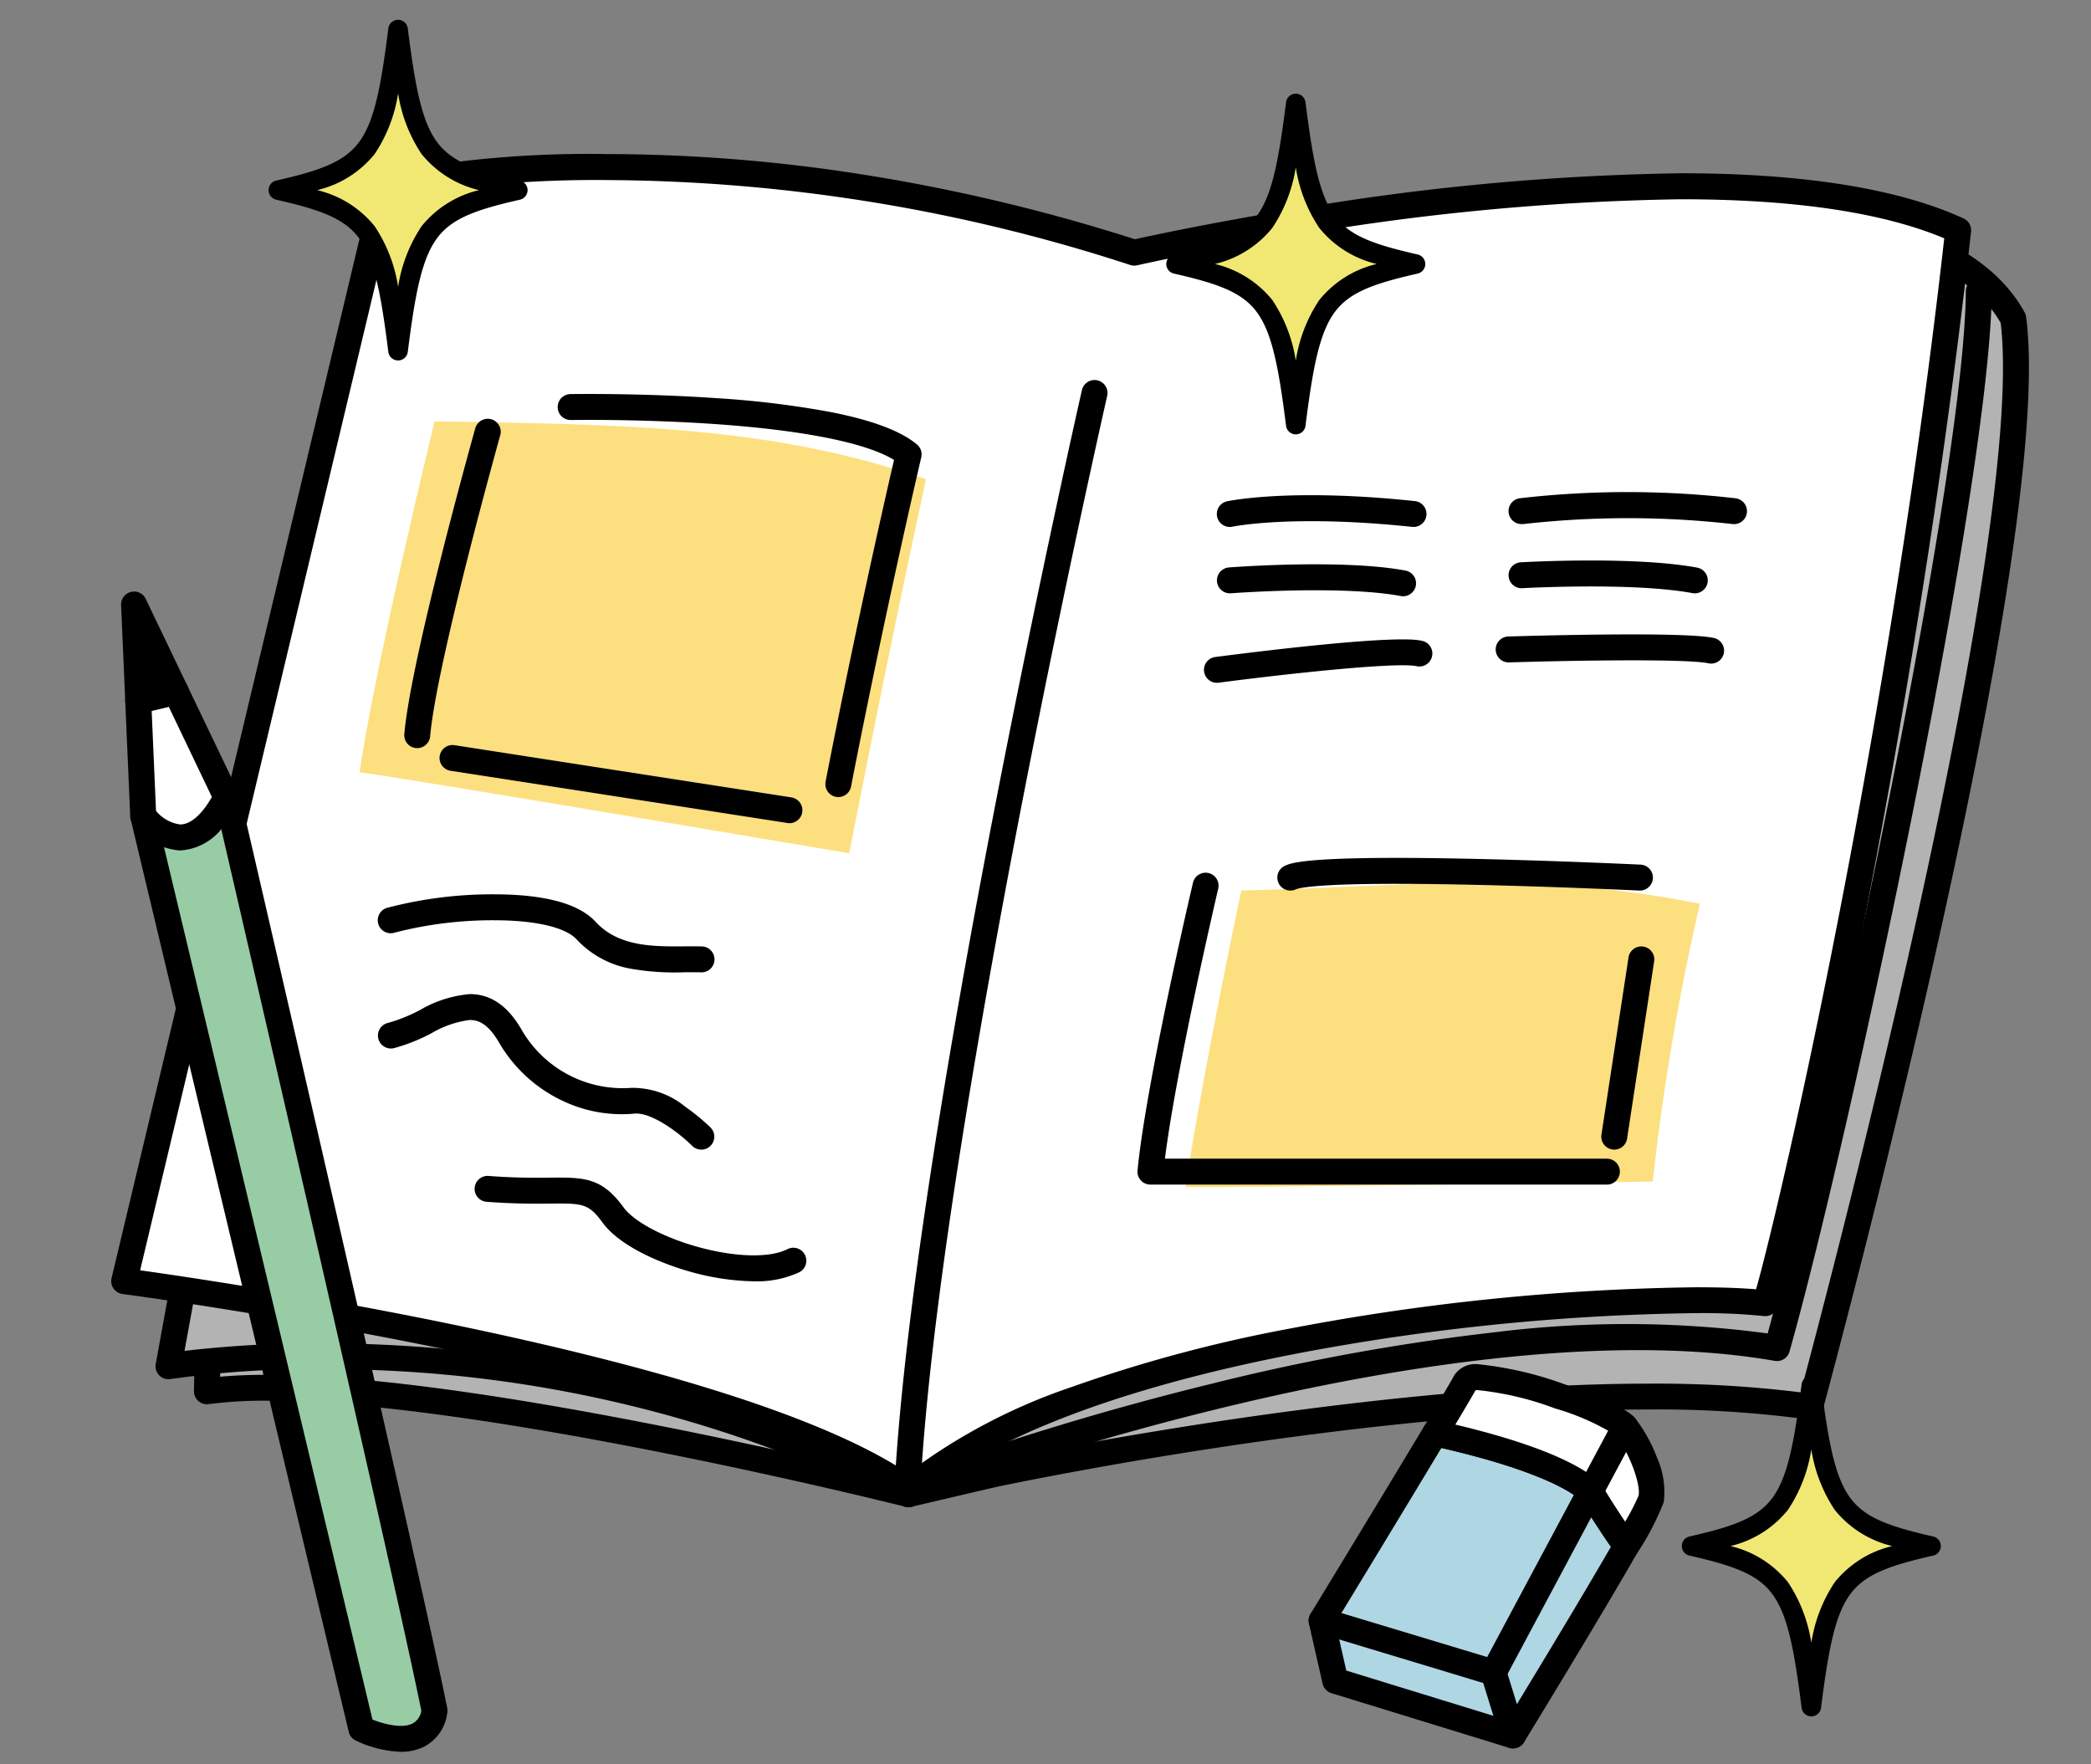 <svg xmlns="http://www.w3.org/2000/svg" xmlns:xlink="http://www.w3.org/1999/xlink" width="160" height="135" viewBox="0 0 160 135">
  <rect x="0" y="0" width="160" height="135" fill="#808080" stroke="none"/>
  <defs>
    <clipPath id="clip-path">
      <rect id="長方形_1042" data-name="長方形 1042" width="160" height="135" transform="translate(0 12)" fill="none"/>
    </clipPath>
  </defs>
  <g id="グループ_3495" data-name="グループ 3495" transform="translate(0 -12)" clip-path="url(#clip-path)">
    <path id="パス_2146" data-name="パス 2146" d="M69.526,126.332l6.42-1.506s39.843-8.535,62.57-5.188c7.471-27.949,17.3-69.944,15.534-83.259-8.122-14.743-53.652-6.485-66.229,1.674-5.626,22.34-18.295,88.279-18.295,88.279" fill="#b3b3b3"/>
    <path id="パス_2147" data-name="パス 2147" d="M69.526,127.324a.992.992,0,0,1-.974-1.179c.127-.66,12.739-66.222,18.307-88.334a.992.992,0,0,1,.422-.59c3.814-2.474,10.584-4.977,18.574-6.867a111.857,111.857,0,0,1,24.884-3.1c8.859,0,20.244,1.5,24.18,8.643a.992.992,0,0,1,.114.348c.809,6.079-.642,18.349-4.312,36.469-3.711,18.322-8.639,37.422-11.247,47.177a.992.992,0,0,1-1.1.725,84.911,84.911,0,0,0-12.162-.767c-11.511,0-24.5,1.615-33.373,2.97-9.468,1.446-16.383,2.911-16.674,2.973l-6.41,1.5A.992.992,0,0,1,69.526,127.324ZM88.687,38.678c-5.125,20.51-15.985,76.441-17.9,86.338l4.929-1.156.019,0c.07-.015,7.1-1.515,16.785-2.994,8.943-1.366,22.047-2.994,33.687-2.994a89.848,89.848,0,0,1,11.574.666c2.653-9.962,7.4-28.457,10.993-46.211,1.691-8.351,2.923-15.542,3.66-21.373.808-6.393,1.028-11.187.654-14.253-1.441-2.488-4.192-4.391-8.182-5.657a47.751,47.751,0,0,0-14.169-1.8,109.82,109.82,0,0,0-24.427,3.044C98.762,34.071,92.375,36.39,88.687,38.678Z"/>
    <path id="パス_2148" data-name="パス 2148" d="M69.526,126.332s-39.259-9.891-53.693-7.874l.209-12,53.484,12Z" fill="#b3b3b3"/>
    <path id="パス_2149" data-name="パス 2149" d="M69.526,127.324a.991.991,0,0,1-.242-.03c-.081-.02-8.183-2.055-18.223-4.064-13.25-2.651-23.844-4.052-30.634-4.052a32.884,32.884,0,0,0-4.456.262.992.992,0,0,1-1.129-1l.209-12a.992.992,0,0,1,1.209-.951l53.484,12a.992.992,0,0,1,.775.968v7.874a.992.992,0,0,1-.992.992Zm-49.1-10.129c7.02,0,17.461,1.377,31.033,4.092,7.792,1.559,14.424,3.134,17.075,3.779v-5.814L17.013,107.693l-.168,9.65C17.914,117.245,19.114,117.195,20.426,117.195Z"/>
    <path id="パス_2150" data-name="パス 2150" d="M15.61,101.651,12.9,116.541s28.271-4.828,56.63,9.791C41.666,106.458,15.61,101.651,15.61,101.651" fill="#b3b3b3"/>
    <path id="パス_2151" data-name="パス 2151" d="M15.61,100.659a.991.991,0,0,1,.18.016,111.631,111.631,0,0,1,16.674,4.933,160.371,160.371,0,0,1,17.335,7.6,161.317,161.317,0,0,1,20.3,12.317.992.992,0,0,1-1.031,1.689,97.986,97.986,0,0,0-44.53-10.445,76.41,76.41,0,0,0-11.479.75.992.992,0,0,1-1.143-1.156l2.715-14.89a.992.992,0,0,1,.976-.814Zm43.7,20.131a160.824,160.824,0,0,0-27.531-13.321,121.061,121.061,0,0,0-15.374-4.64l-2.286,12.538a86.338,86.338,0,0,1,10.423-.582,104.826,104.826,0,0,1,20.353,1.995A97.955,97.955,0,0,1,59.308,120.79Z"/>
    <path id="パス_2152" data-name="パス 2152" d="M69.526,125.965s40.221-15.365,66.449-10.812c4.5-15.928,15.311-66.206,15.444-80.882" fill="#b3b3b3"/>
    <path id="パス_2153" data-name="パス 2153" d="M69.526,126.957a.992.992,0,0,1-.354-1.919,222.311,222.311,0,0,1,23.507-7.15,166.951,166.951,0,0,1,21.743-3.953,81.419,81.419,0,0,1,20.837.095c2.373-8.608,6.065-24.811,9.1-39.982,2.232-11.149,5.988-31.143,6.067-39.786a.992.992,0,0,1,.992-.983h.009a.992.992,0,0,1,.983,1c-.08,8.806-3.859,28.94-6.105,40.157-3.15,15.733-7.005,32.586-9.376,40.985a.992.992,0,0,1-1.124.708c-13.38-2.323-30.58.722-42.654,3.685a220.04,220.04,0,0,0-23.271,7.077A.99.99,0,0,1,69.526,126.957Z"/>
    <path id="パス_2154" data-name="パス 2154" d="M86.79,31.334s44.572-10.19,63.045-1.718c-4.57,41.07-13.71,79.288-14.76,82.1-9.48-1.124-50.8,1.614-65.549,14.251C55.9,116.121,9.5,110.028,9.5,110.028L29.489,26.25s24.117-5.6,57.3,5.084" fill="#fff"/>
    <path id="パス_2155" data-name="パス 2155" d="M46.429,23.789a126.24,126.24,0,0,1,18.046,1.33,139.1,139.1,0,0,1,22.362,5.188c1.208-.268,6.395-1.388,13.364-2.495a190.89,190.89,0,0,1,28.4-2.554c9.363,0,16.647,1.163,21.648,3.457a.992.992,0,0,1,.572,1.011c-2.429,21.832-6.079,42.22-8.713,55.48-2.929,14.747-5.531,25.322-6.1,26.855a.992.992,0,0,1-1.046.638,47.277,47.277,0,0,0-5.163-.222,173.978,173.978,0,0,0-30.636,3.108c-13.512,2.611-23.536,6.461-28.988,11.133a.992.992,0,0,1-1.227.051c-5.456-3.943-17.465-7.916-34.73-11.49-13.118-2.716-24.73-4.252-24.845-4.267a.992.992,0,0,1-.836-1.214L28.524,26.02a.992.992,0,0,1,.74-.736A82.755,82.755,0,0,1,46.429,23.789ZM86.79,32.326a.992.992,0,0,1-.3-.048,130.68,130.68,0,0,0-40.057-6.5,87.917,87.917,0,0,0-16.121,1.321l-19.59,82.1c3.2.449,13.031,1.893,23.887,4.14,7.756,1.605,14.515,3.3,20.09,5.041,6.585,2.055,11.55,4.187,14.777,6.345a44.412,44.412,0,0,1,12.471-6.577,110.3,110.3,0,0,1,16.839-4.506,176.113,176.113,0,0,1,31.012-3.144c1.794,0,3.354.053,4.574.154.784-2.747,3.069-12.115,5.793-25.828,2.6-13.075,6.185-33.1,8.606-54.588-4.721-1.984-11.5-2.989-20.168-2.989a188.869,188.869,0,0,0-28.072,2.527C92.643,31.02,87.066,32.288,87.011,32.3A.993.993,0,0,1,86.79,32.326Z"/>
    <path id="パス_2156" data-name="パス 2156" d="M83.758,42.051S71.345,96.556,69.526,124.367" fill="#fff"/>
    <path id="パス_2157" data-name="パス 2157" d="M69.527,125.359l-.066,0a.992.992,0,0,1-.925-1.055c.943-14.418,4.77-36.079,7.814-51.712,3.3-16.922,6.409-30.623,6.44-30.76a.992.992,0,0,1,1.934.441c-.031.136-3.139,13.812-6.429,30.7-3.033,15.574-6.845,37.143-7.781,51.456A.992.992,0,0,1,69.527,125.359Z"/>
    <path id="パス_2158" data-name="パス 2158" d="M29.926,91.231c3.247-.749,6.443-4.5,9.091,0a9.913,9.913,0,0,0,9.393,5c2.248-.25,5.255,2.747,5.255,2.747" fill="#fff"/>
    <path id="パス_2159" data-name="パス 2159" d="M53.665,99.966a.989.989,0,0,1-.7-.289c-1.035-1.028-3.158-2.607-4.445-2.464a10.489,10.489,0,0,1-5.035-.788,11.093,11.093,0,0,1-5.322-4.691c-.881-1.5-1.647-1.687-2.217-1.687a7.647,7.647,0,0,0-2.93,1.012A13.757,13.757,0,0,1,30.149,92.2a.992.992,0,1,1-.446-1.933,12.335,12.335,0,0,0,2.444-.989,9.059,9.059,0,0,1,3.8-1.212h.006c1.584,0,2.868.871,3.923,2.664A8.933,8.933,0,0,0,48.3,95.241a6.362,6.362,0,0,1,4.146,1.451,15.626,15.626,0,0,1,1.919,1.579.992.992,0,0,1-.7,1.695Z"/>
    <path id="パス_2160" data-name="パス 2160" d="M37.327,102.971c6.587.5,7.586-.749,9.584,2s10.355,5.246,13.8,3.5" fill="#fff"/>
    <path id="パス_2161" data-name="パス 2161" d="M57.692,110.042a18.89,18.89,0,0,1-4.683-.681c-2.486-.673-5.6-2.027-6.9-3.809-1.079-1.483-1.535-1.48-4.065-1.458-1.144.01-2.71.023-4.792-.135a.992.992,0,1,1,.15-1.978c2,.152,3.455.139,4.625.129,2.668-.023,4.007-.034,5.686,2.275.806,1.108,3.142,2.338,5.814,3.061,2.816.762,5.394.814,6.729.135a.992.992,0,0,1,.9,1.769A7.727,7.727,0,0,1,57.692,110.042Z"/>
    <path id="パス_2162" data-name="パス 2162" d="M94.1,51.329s4.629-1,14.052,0" fill="#fff"/>
    <path id="パス_2163" data-name="パス 2163" d="M108.157,52.321a1,1,0,0,1-.106-.006c-9.109-.966-13.695-.026-13.74-.016a.992.992,0,0,1-.417-1.94c.2-.042,4.893-1.021,14.366-.017a.992.992,0,0,1-.1,1.979Z"/>
    <path id="パス_2164" data-name="パス 2164" d="M94.1,56.409s8.51-.657,13.256.222" fill="#fff"/>
    <path id="パス_2165" data-name="パス 2165" d="M107.361,57.623a1,1,0,0,1-.182-.017c-4.562-.845-12.915-.215-13-.208a.992.992,0,0,1-.153-1.978c.353-.027,8.695-.657,13.513.236a.992.992,0,0,1-.18,1.968Z"/>
    <path id="パス_2166" data-name="パス 2166" d="M93.122,63.255s13.207-1.749,15.487-1.249" fill="#fff"/>
    <path id="パス_2167" data-name="パス 2167" d="M93.121,64.247a.992.992,0,0,1-.129-1.976c.033,0,3.356-.443,6.916-.815,7.333-.766,8.523-.505,8.914-.419a.992.992,0,0,1-.425,1.938c-1.537-.337-10.1.6-15.144,1.263A1,1,0,0,1,93.121,64.247Z"/>
    <path id="パス_2168" data-name="パス 2168" d="M116.426,51.107a71.8,71.8,0,0,1,16.257,0" fill="#fff"/>
    <path id="パス_2169" data-name="パス 2169" d="M116.425,52.1a.992.992,0,0,1-.142-1.974,72.146,72.146,0,0,1,16.505,0,.992.992,0,0,1-.209,1.973,71.4,71.4,0,0,0-16.009,0A1,1,0,0,1,116.425,52.1Z"/>
    <path id="パス_2170" data-name="パス 2170" d="M116.426,56.018s8.51-.488,13.256.391" fill="#fff"/>
    <path id="パス_2171" data-name="パス 2171" d="M129.683,57.4a1,1,0,0,1-.182-.017c-4.572-.847-12.935-.381-13.019-.376a.992.992,0,0,1-.114-1.981c.352-.02,8.685-.485,13.493.406a.992.992,0,0,1-.18,1.968Z"/>
    <path id="パス_2172" data-name="パス 2172" d="M115.445,61.694s13.206-.41,15.487.09" fill="#fff"/>
    <path id="パス_2173" data-name="パス 2173" d="M130.933,62.776a1,1,0,0,1-.213-.023c-1.585-.348-9.985-.231-15.244-.067a.992.992,0,1,1-.062-1.983c1.364-.042,13.4-.4,15.73.113a.992.992,0,0,1-.211,1.961Z"/>
    <path id="パス_2174" data-name="パス 2174" d="M29.926,82.41c3.5-1.045,12.487-1.851,14.924.8s6.2,2.125,8.815,2.2" fill="#fff"/>
    <path id="パス_2175" data-name="パス 2175" d="M53.666,86.4h-.029c-.394-.011-.823-.008-1.277-.005a19.47,19.47,0,0,1-4.111-.274,7.432,7.432,0,0,1-4.129-2.241c-.856-.931-3.162-1.465-6.327-1.465h-.007a29.978,29.978,0,0,0-7.576.944.992.992,0,1,1-.568-1.9,31.682,31.682,0,0,1,8.151-1.028c3.882,0,6.5.709,7.787,2.107,1.754,1.909,4.417,1.891,6.765,1.874.472,0,.918-.006,1.348.006a.992.992,0,0,1-.028,1.984Z"/>
    <path id="パス_2176" data-name="パス 2176" d="M109.812,121.666c-3.254,5.424-8.683,14.339-8.683,14.339l1.046,4.6,13.6,4.184s5.62-9.177,8.668-14.493c-.679-.949-1.59-2.3-2.742-4.186-2.365-2.11-8.42-3.683-11.887-4.446" fill="#afd6e3"/>
    <path id="パス_2177" data-name="パス 2177" d="M109.812,120.674a.992.992,0,0,1,.213.023c4.3.946,9.924,2.524,12.334,4.675a.992.992,0,0,1,.187.224c.957,1.569,1.866,2.957,2.7,4.125a.992.992,0,0,1,.054,1.071c-3.02,5.267-8.626,14.426-8.683,14.518a.992.992,0,0,1-1.138.43l-13.6-4.184a.992.992,0,0,1-.676-.728l-1.046-4.6a.992.992,0,0,1,.12-.736c.054-.089,5.465-8.974,8.68-14.333A.992.992,0,0,1,109.812,120.674Zm11.121,6.087c-1.608-1.348-5.448-2.78-10.639-3.97-2.869,4.773-7.122,11.766-8.108,13.386l.83,3.65,12.313,3.789c1.286-2.108,5.369-8.817,7.937-13.264C122.53,129.3,121.747,128.092,120.933,126.761Z"/>
    <path id="パス_2178" data-name="パス 2178" d="M124.35,121.152c-1.046-1.255-11.506-4.811-12.186-3.481-.187.367-1.113,1.929-2.352,4,3.468.763,9.523,2.336,11.887,4.446,1.153,1.889,2.063,3.237,2.742,4.186a29.69,29.69,0,0,0,1.9-3.607c.322-1.364-.949-4.284-2-5.539" fill="#fff"/>
    <path id="パス_2179" data-name="パス 2179" d="M113.093,116.386h.005a27.283,27.283,0,0,1,6.641,1.543c1.682.578,4.617,1.682,5.373,2.588a11.377,11.377,0,0,1,1.674,3.006,6.4,6.4,0,0,1,.525,3.4,20.328,20.328,0,0,1-2.009,3.872.992.992,0,0,1-1.667.084c-.835-1.167-1.743-2.551-2.7-4.114-1.679-1.408-5.791-2.907-11.334-4.126a.992.992,0,0,1-.638-1.479c1.385-2.309,2.165-3.633,2.319-3.935A1.934,1.934,0,0,1,113.093,116.386Zm10.5,5.407a18.564,18.564,0,0,0-4.6-2.023,23.583,23.583,0,0,0-5.9-1.4h0c-.078,0-.14,0-.188.007-.192.344-.6,1.048-1.545,2.627,4.062.964,8.829,2.435,10.995,4.369a.992.992,0,0,1,.186.223c.629,1.03,1.235,1.98,1.811,2.838a17.445,17.445,0,0,0,1.026-1.982C125.578,125.555,124.6,123,123.593,121.793Z"/>
    <line id="線_344" data-name="線 344" x2="1.485" y2="4.811" transform="translate(114.287 139.98)" fill="#fff"/>
    <path id="線_345" data-name="線 345" d="M1.485,5.8a.992.992,0,0,1-.948-.7L-.948.293A.992.992,0,0,1-.293-.948a.992.992,0,0,1,1.24.655L2.433,4.518A.993.993,0,0,1,1.485,5.8Z" transform="translate(114.287 139.98)"/>
    <path id="パス_2180" data-name="パス 2180" d="M114.287,140.972a.991.991,0,0,1-.287-.043l-13.158-3.975a.992.992,0,0,1,.574-1.9l12.38,3.74,9.679-18.111a.992.992,0,0,1,1.75.935l-10.062,18.828A.992.992,0,0,1,114.287,140.972Z"/>
    <path id="パス_2181" data-name="パス 2181" d="M10.96,74.455l16.691,69.833s4.92,2.43,5.6-1.387c-2.151-10.724-15.662-69-15.662-69" fill="#98cca5"/>
    <path id="パス_2182" data-name="パス 2182" d="M30.664,146.042a8.683,8.683,0,0,1-3.452-.865.992.992,0,0,1-.526-.659L10,74.686a.992.992,0,0,1,1.93-.461L28.5,143.576c.8.316,2.243.724,3.069.3a1.31,1.31,0,0,0,.67-.982c-2.245-11.086-15.482-68.2-15.616-68.774a.992.992,0,0,1,1.933-.448c.135.583,13.539,58.413,15.668,69.029a.992.992,0,0,1,0,.369,3.362,3.362,0,0,1-1.766,2.578A3.965,3.965,0,0,1,30.664,146.042Z"/>
    <path id="パス_2183" data-name="パス 2183" d="M13.457,64.931l-2.882.689.384,8.835c3.844,4.379,6.356-1.471,6.356-1.471Z" fill="#fff"/>
    <path id="パス_2184" data-name="パス 2184" d="M13.457,63.939a.992.992,0,0,1,.894.564l3.858,8.053a.992.992,0,0,1,.017.82,8.824,8.824,0,0,1-1.072,1.77,4.371,4.371,0,0,1-3.375,1.928,4.861,4.861,0,0,1-3.566-1.964.992.992,0,0,1-.246-.611l-.384-8.835a.992.992,0,0,1,.76-1.008l2.882-.689A.993.993,0,0,1,13.457,63.939Zm2.755,9.039-3.3-6.9-1.307.312.333,7.656a2.888,2.888,0,0,0,1.845,1.039C14.836,75.089,15.773,73.779,16.212,72.978Z"/>
    <path id="パス_2185" data-name="パス 2185" d="M10.256,58.252l.32,7.368,2.88-.69Z"/>
    <path id="パス_2186" data-name="パス 2186" d="M10.256,57.26a.992.992,0,0,1,.894.563l3.2,6.678a.992.992,0,0,1-.663,1.393l-2.88.69a.992.992,0,0,1-1.222-.922L9.265,58.3a.993.993,0,0,1,.991-1.035Zm1.775,6.991-.573-1.2.057,1.32Z"/>
    <path id="パス_2187" data-name="パス 2187" d="M33.253,44.244c14.435.231,25.852.333,37.6,4.434C67.862,62.423,64.98,77.29,64.98,77.29S29.039,71.2,27.514,71.1c1.135-7.92,5.739-26.858,5.739-26.858" fill="#fcdf7f"/>
    <path id="パス_2188" data-name="パス 2188" d="M94.98,80.142c13.256-.332,22.323-1.542,35.094,1.013a181.1,181.1,0,0,0-3.606,21.254s-34.208.514-35.734.412c1.135-7.92,4.246-22.679,4.246-22.679" fill="#fcdf7f"/>
    <path id="パス_2189" data-name="パス 2189" d="M37.327,45.011s-4.9,17.495-5.4,23.24" fill="#fff"/>
    <path id="パス_2190" data-name="パス 2190" d="M31.925,69.243q-.043,0-.087,0a.992.992,0,0,1-.9-1.074c.5-5.771,5.235-22.7,5.436-23.422a.992.992,0,0,1,1.91.535c-.049.174-4.884,17.471-5.37,23.058A.992.992,0,0,1,31.925,69.243Z"/>
    <line id="線_346" data-name="線 346" x2="25.799" y2="3.997" transform="translate(34.625 69.999)" fill="#fff"/>
    <path id="線_347" data-name="線 347" d="M25.8,4.989a1,1,0,0,1-.153-.012l-25.8-4A.992.992,0,0,1-.98-.152.992.992,0,0,1,.152-.98l25.8,4A.992.992,0,0,1,25.8,4.989Z" transform="translate(34.625 69.999)"/>
    <path id="パス_2191" data-name="パス 2191" d="M64.148,72.989a.993.993,0,0,1-.975-1.179c.022-.116,2.215-11.534,5.237-24.618-2.124-1.306-6.93-2.273-13.694-2.743-5.749-.4-10.982-.312-11.034-.311a.992.992,0,0,1-.035-1.984c.053,0,5.36-.09,11.194.314a71.674,71.674,0,0,1,8.787,1.074c3.139.624,5.275,1.428,6.529,2.459a.992.992,0,0,1,.336.991c-3.09,13.313-5.349,25.073-5.371,25.19A.992.992,0,0,1,64.148,72.989Z"/>
    <path id="パス_2192" data-name="パス 2192" d="M122.957,102.643H88.029a.992.992,0,0,1-.987-1.088c.651-6.679,4.1-21.407,4.248-22.031a.992.992,0,0,1,1.931.454c-.034.144-3.208,13.694-4.082,20.681h33.818a.992.992,0,0,1,0,1.984Z"/>
    <path id="パス_2193" data-name="パス 2193" d="M98.733,79.15c2.507-1.158,26.752,0,26.752,0" fill="#fff"/>
    <path id="パス_2194" data-name="パス 2194" d="M98.734,80.142a.992.992,0,0,1-.417-1.893c.486-.224,1.776-.82,14.755-.525,6.314.143,12.4.432,12.461.435a.992.992,0,0,1-.095,1.982c-.061,0-6.125-.291-12.414-.433-3.686-.084-6.725-.1-9.033-.054-3.966.082-4.728.345-4.841.4A.988.988,0,0,1,98.734,80.142Z"/>
    <line id="線_348" data-name="線 348" x1="2.071" y2="13.564" transform="translate(123.521 85.41)" fill="#fff"/>
    <path id="線_349" data-name="線 349" d="M0,14.556a1,1,0,0,1-.151-.012.992.992,0,0,1-.831-1.13L1.09-.15a.992.992,0,0,1,1.13-.831A.992.992,0,0,1,3.052.15L.981,13.714A.992.992,0,0,1,0,14.556Z" transform="translate(123.521 85.41)"/>
    <path id="パス_2195" data-name="パス 2195" d="M39.618,26.548c-7.011,1.591-7.972,2.881-9.159,12.284-1.185-9.4-2.147-10.693-9.157-12.284,7.01-1.591,7.972-2.881,9.157-12.284,1.187,9.4,2.148,10.693,9.159,12.284" fill="#f1e873"/>
    <path id="パス_2196" data-name="パス 2196" d="M39.618,26.548c-7.011,1.591-7.972,2.881-9.159,12.284-1.185-9.4-2.147-10.693-9.157-12.284,7.01-1.591,7.972-2.881,9.157-12.284,1.187,9.4,2.148,10.693,9.159,12.284" fill="#f1e873"/>
    <path id="パス_2196_-_アウトライン" data-name="パス 2196 - アウトライン" d="M30.459,39.582h0a.75.75,0,0,1-.744-.656c-.573-4.547-1.079-7.144-2.251-8.717-1.133-1.519-3.02-2.179-6.328-2.929a.75.75,0,0,1,0-1.463c3.308-.751,5.195-1.41,6.328-2.929,1.173-1.573,1.678-4.17,2.251-8.717a.75.75,0,0,1,1.488,0c.574,4.548,1.08,7.144,2.253,8.717,1.133,1.519,3.02,2.179,6.328,2.929a.75.75,0,0,1,0,1.463c-3.308.751-5.2,1.41-6.328,2.929-1.173,1.573-1.679,4.17-2.253,8.717A.75.75,0,0,1,30.459,39.582ZM24.27,26.548a8.021,8.021,0,0,1,4.4,2.764,11.478,11.478,0,0,1,1.793,4.637,11.481,11.481,0,0,1,1.794-4.637,8.023,8.023,0,0,1,4.4-2.764,8.023,8.023,0,0,1-4.4-2.764,11.481,11.481,0,0,1-1.794-4.637,11.478,11.478,0,0,1-1.793,4.637A8.021,8.021,0,0,1,24.27,26.548Z"/>
    <path id="パス_2197" data-name="パス 2197" d="M108.309,32.2c-7.01,1.591-7.972,2.881-9.158,12.284C97.965,35.083,97,33.793,89.993,32.2c7.01-1.591,7.972-2.881,9.158-12.284,1.186,9.4,2.148,10.693,9.158,12.284" fill="#f1e873"/>
    <path id="パス_2198" data-name="パス 2198" d="M108.309,32.2c-7.01,1.591-7.972,2.881-9.158,12.284C97.965,35.083,97,33.793,89.993,32.2c7.01-1.591,7.972-2.881,9.158-12.284,1.186,9.4,2.148,10.693,9.158,12.284" fill="#f1e873"/>
    <path id="パス_2198_-_アウトライン" data-name="パス 2198 - アウトライン" d="M99.151,45.236a.75.75,0,0,1-.744-.656c-.574-4.547-1.079-7.144-2.252-8.717-1.133-1.519-3.02-2.179-6.328-2.929a.75.75,0,0,1,0-1.463c3.308-.751,5.195-1.41,6.328-2.929,1.173-1.573,1.679-4.17,2.252-8.717a.75.75,0,0,1,1.488,0c.574,4.547,1.079,7.144,2.252,8.717,1.133,1.519,3.02,2.179,6.328,2.929a.75.75,0,0,1,0,1.463c-3.308.751-5.195,1.41-6.328,2.929-1.173,1.573-1.679,4.17-2.252,8.717A.75.75,0,0,1,99.151,45.236ZM92.961,32.2a8.022,8.022,0,0,1,4.4,2.764A11.479,11.479,0,0,1,99.151,39.6a11.479,11.479,0,0,1,1.794-4.637,8.022,8.022,0,0,1,4.4-2.764,8.022,8.022,0,0,1-4.4-2.764A11.479,11.479,0,0,1,99.151,24.8a11.479,11.479,0,0,1-1.794,4.637A8.022,8.022,0,0,1,92.961,32.2Z"/>
    <path id="パス_2199" data-name="パス 2199" d="M147.755,130.3c-7.01,1.591-7.972,2.881-9.158,12.284-1.186-9.4-2.148-10.693-9.158-12.284,7.01-1.591,7.972-2.881,9.158-12.284,1.186,9.4,2.148,10.693,9.158,12.284" fill="#f1e873"/>
    <path id="パス_2200" data-name="パス 2200" d="M147.755,130.3c-7.01,1.591-7.972,2.881-9.158,12.284-1.186-9.4-2.148-10.693-9.158-12.284,7.01-1.591,7.972-2.881,9.158-12.284,1.186,9.4,2.148,10.693,9.158,12.284" fill="#f1e873"/>
    <path id="パス_2200_-_アウトライン" data-name="パス 2200 - アウトライン" d="M138.6,143.332a.75.75,0,0,1-.744-.656c-.574-4.547-1.079-7.144-2.252-8.717-1.133-1.519-3.02-2.179-6.328-2.929a.75.75,0,0,1,0-1.463c3.308-.751,5.195-1.41,6.328-2.929,1.173-1.573,1.679-4.17,2.252-8.717a.75.75,0,0,1,1.488,0c.574,4.547,1.079,7.144,2.252,8.717,1.133,1.519,3.02,2.179,6.328,2.929a.75.75,0,0,1,0,1.463c-3.308.751-5.195,1.41-6.328,2.929-1.173,1.573-1.679,4.17-2.252,8.717A.75.75,0,0,1,138.6,143.332Zm-6.19-13.034a8.022,8.022,0,0,1,4.4,2.764A11.479,11.479,0,0,1,138.6,137.7a11.479,11.479,0,0,1,1.794-4.637,8.022,8.022,0,0,1,4.4-2.764,8.022,8.022,0,0,1-4.4-2.764A11.479,11.479,0,0,1,138.6,122.9a11.479,11.479,0,0,1-1.794,4.637A8.022,8.022,0,0,1,132.407,130.3Z"/>
  </g>
</svg>
